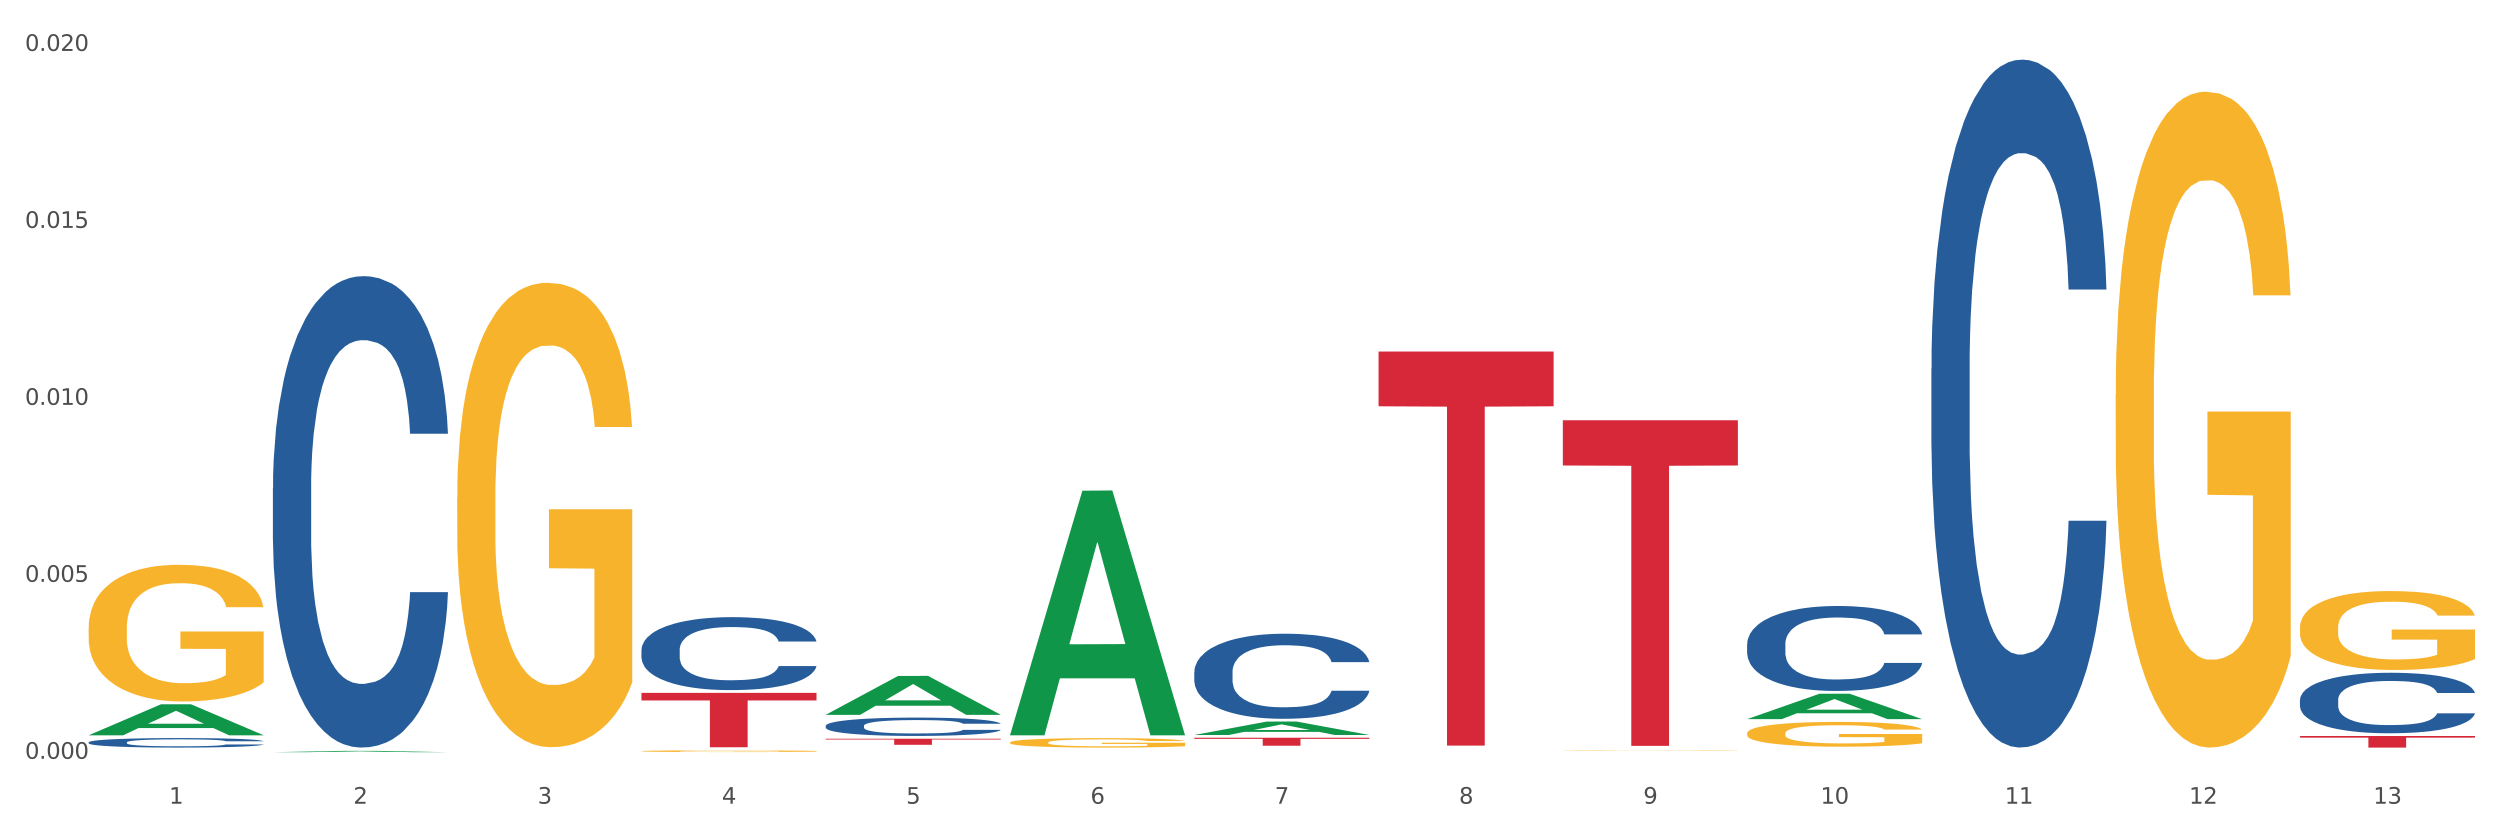 <?xml version="1.0" encoding="utf-8" standalone="no"?>
<!DOCTYPE svg PUBLIC "-//W3C//DTD SVG 1.1//EN"
  "http://www.w3.org/Graphics/SVG/1.1/DTD/svg11.dtd">
<svg xmlns:xlink="http://www.w3.org/1999/xlink" width="1080pt" height="360pt" viewBox="0 0 1080 360" xmlns="http://www.w3.org/2000/svg" version="1.1">
 <rect x="0" y="0" width="1080" height="360" fill="#333333" stroke="none"/>
 <defs>
  <style type="text/css">*{stroke-linejoin: round; stroke-linecap: butt}</style>
 </defs>
 <g id="figure_1">
  <g id="patch_1">
   <path d="M 0 360 
L 1080 360 
L 1080 0 
L 0 0 
z
" style="fill: #ffffff; stroke: #ffffff; stroke-linejoin: miter"/>
  </g>
  <g id="axes_1">
   <g id="matplotlib.axis_1">
    <g id="xtick_1">
     <g id="text_1">
      <!-- 1 -->
      <g style="fill: #4d4d4d" transform="translate(73.043 347.204) scale(0.096 -0.096)">
       <defs>
        <path id="DejaVuSans-31" d="M 794 531 
L 1825 531 
L 1825 4091 
L 703 3866 
L 703 4441 
L 1819 4666 
L 2450 4666 
L 2450 531 
L 3481 531 
L 3481 0 
L 794 0 
L 794 531 
z
" transform="scale(0.016)"/>
       </defs>
       <use xlink:href="#DejaVuSans-31"/>
      </g>
     </g>
    </g>
    <g id="xtick_2">
     <g id="text_2">
      <!-- 2 -->
      <g style="fill: #4d4d4d" transform="translate(152.65 347.204) scale(0.096 -0.096)">
       <defs>
        <path id="DejaVuSans-32" d="M 1228 531 
L 3431 531 
L 3431 0 
L 469 0 
L 469 531 
Q 828 903 1448 1529 
Q 2069 2156 2228 2338 
Q 2531 2678 2651 2914 
Q 2772 3150 2772 3378 
Q 2772 3750 2511 3984 
Q 2250 4219 1831 4219 
Q 1534 4219 1204 4116 
Q 875 4013 500 3803 
L 500 4441 
Q 881 4594 1212 4672 
Q 1544 4750 1819 4750 
Q 2544 4750 2975 4387 
Q 3406 4025 3406 3419 
Q 3406 3131 3298 2873 
Q 3191 2616 2906 2266 
Q 2828 2175 2409 1742 
Q 1991 1309 1228 531 
z
" transform="scale(0.016)"/>
       </defs>
       <use xlink:href="#DejaVuSans-32"/>
      </g>
     </g>
    </g>
    <g id="xtick_3">
     <g id="text_3">
      <!-- 3 -->
      <g style="fill: #4d4d4d" transform="translate(232.258 347.204) scale(0.096 -0.096)">
       <defs>
        <path id="DejaVuSans-33" d="M 2597 2516 
Q 3050 2419 3304 2112 
Q 3559 1806 3559 1356 
Q 3559 666 3084 287 
Q 2609 -91 1734 -91 
Q 1441 -91 1130 -33 
Q 819 25 488 141 
L 488 750 
Q 750 597 1062 519 
Q 1375 441 1716 441 
Q 2309 441 2620 675 
Q 2931 909 2931 1356 
Q 2931 1769 2642 2001 
Q 2353 2234 1838 2234 
L 1294 2234 
L 1294 2753 
L 1863 2753 
Q 2328 2753 2575 2939 
Q 2822 3125 2822 3475 
Q 2822 3834 2567 4026 
Q 2313 4219 1838 4219 
Q 1578 4219 1281 4162 
Q 984 4106 628 3988 
L 628 4550 
Q 988 4650 1302 4700 
Q 1616 4750 1894 4750 
Q 2613 4750 3031 4423 
Q 3450 4097 3450 3541 
Q 3450 3153 3228 2886 
Q 3006 2619 2597 2516 
z
" transform="scale(0.016)"/>
       </defs>
       <use xlink:href="#DejaVuSans-33"/>
      </g>
     </g>
    </g>
    <g id="xtick_4">
     <g id="text_4">
      <!-- 4 -->
      <g style="fill: #4d4d4d" transform="translate(311.865 347.204) scale(0.096 -0.096)">
       <defs>
        <path id="DejaVuSans-34" d="M 2419 4116 
L 825 1625 
L 2419 1625 
L 2419 4116 
z
M 2253 4666 
L 3047 4666 
L 3047 1625 
L 3713 1625 
L 3713 1100 
L 3047 1100 
L 3047 0 
L 2419 0 
L 2419 1100 
L 313 1100 
L 313 1709 
L 2253 4666 
z
" transform="scale(0.016)"/>
       </defs>
       <use xlink:href="#DejaVuSans-34"/>
      </g>
     </g>
    </g>
    <g id="xtick_5">
     <g id="text_5">
      <!-- 5 -->
      <g style="fill: #4d4d4d" transform="translate(391.473 347.204) scale(0.096 -0.096)">
       <defs>
        <path id="DejaVuSans-35" d="M 691 4666 
L 3169 4666 
L 3169 4134 
L 1269 4134 
L 1269 2991 
Q 1406 3038 1543 3061 
Q 1681 3084 1819 3084 
Q 2600 3084 3056 2656 
Q 3513 2228 3513 1497 
Q 3513 744 3044 326 
Q 2575 -91 1722 -91 
Q 1428 -91 1123 -41 
Q 819 9 494 109 
L 494 744 
Q 775 591 1075 516 
Q 1375 441 1709 441 
Q 2250 441 2565 725 
Q 2881 1009 2881 1497 
Q 2881 1984 2565 2268 
Q 2250 2553 1709 2553 
Q 1456 2553 1204 2497 
Q 953 2441 691 2322 
L 691 4666 
z
" transform="scale(0.016)"/>
       </defs>
       <use xlink:href="#DejaVuSans-35"/>
      </g>
     </g>
    </g>
    <g id="xtick_6">
     <g id="text_6">
      <!-- 6 -->
      <g style="fill: #4d4d4d" transform="translate(471.08 347.204) scale(0.096 -0.096)">
       <defs>
        <path id="DejaVuSans-36" d="M 2113 2584 
Q 1688 2584 1439 2293 
Q 1191 2003 1191 1497 
Q 1191 994 1439 701 
Q 1688 409 2113 409 
Q 2538 409 2786 701 
Q 3034 994 3034 1497 
Q 3034 2003 2786 2293 
Q 2538 2584 2113 2584 
z
M 3366 4563 
L 3366 3988 
Q 3128 4100 2886 4159 
Q 2644 4219 2406 4219 
Q 1781 4219 1451 3797 
Q 1122 3375 1075 2522 
Q 1259 2794 1537 2939 
Q 1816 3084 2150 3084 
Q 2853 3084 3261 2657 
Q 3669 2231 3669 1497 
Q 3669 778 3244 343 
Q 2819 -91 2113 -91 
Q 1303 -91 875 529 
Q 447 1150 447 2328 
Q 447 3434 972 4092 
Q 1497 4750 2381 4750 
Q 2619 4750 2861 4703 
Q 3103 4656 3366 4563 
z
" transform="scale(0.016)"/>
       </defs>
       <use xlink:href="#DejaVuSans-36"/>
      </g>
     </g>
    </g>
    <g id="xtick_7">
     <g id="text_7">
      <!-- 7 -->
      <g style="fill: #4d4d4d" transform="translate(550.688 347.204) scale(0.096 -0.096)">
       <defs>
        <path id="DejaVuSans-37" d="M 525 4666 
L 3525 4666 
L 3525 4397 
L 1831 0 
L 1172 0 
L 2766 4134 
L 525 4134 
L 525 4666 
z
" transform="scale(0.016)"/>
       </defs>
       <use xlink:href="#DejaVuSans-37"/>
      </g>
     </g>
    </g>
    <g id="xtick_8">
     <g id="text_8">
      <!-- 8 -->
      <g style="fill: #4d4d4d" transform="translate(630.295 347.204) scale(0.096 -0.096)">
       <defs>
        <path id="DejaVuSans-38" d="M 2034 2216 
Q 1584 2216 1326 1975 
Q 1069 1734 1069 1313 
Q 1069 891 1326 650 
Q 1584 409 2034 409 
Q 2484 409 2743 651 
Q 3003 894 3003 1313 
Q 3003 1734 2745 1975 
Q 2488 2216 2034 2216 
z
M 1403 2484 
Q 997 2584 770 2862 
Q 544 3141 544 3541 
Q 544 4100 942 4425 
Q 1341 4750 2034 4750 
Q 2731 4750 3128 4425 
Q 3525 4100 3525 3541 
Q 3525 3141 3298 2862 
Q 3072 2584 2669 2484 
Q 3125 2378 3379 2068 
Q 3634 1759 3634 1313 
Q 3634 634 3220 271 
Q 2806 -91 2034 -91 
Q 1263 -91 848 271 
Q 434 634 434 1313 
Q 434 1759 690 2068 
Q 947 2378 1403 2484 
z
M 1172 3481 
Q 1172 3119 1398 2916 
Q 1625 2713 2034 2713 
Q 2441 2713 2670 2916 
Q 2900 3119 2900 3481 
Q 2900 3844 2670 4047 
Q 2441 4250 2034 4250 
Q 1625 4250 1398 4047 
Q 1172 3844 1172 3481 
z
" transform="scale(0.016)"/>
       </defs>
       <use xlink:href="#DejaVuSans-38"/>
      </g>
     </g>
    </g>
    <g id="xtick_9">
     <g id="text_9">
      <!-- 9 -->
      <g style="fill: #4d4d4d" transform="translate(709.902 347.204) scale(0.096 -0.096)">
       <defs>
        <path id="DejaVuSans-39" d="M 703 97 
L 703 672 
Q 941 559 1184 500 
Q 1428 441 1663 441 
Q 2288 441 2617 861 
Q 2947 1281 2994 2138 
Q 2813 1869 2534 1725 
Q 2256 1581 1919 1581 
Q 1219 1581 811 2004 
Q 403 2428 403 3163 
Q 403 3881 828 4315 
Q 1253 4750 1959 4750 
Q 2769 4750 3195 4129 
Q 3622 3509 3622 2328 
Q 3622 1225 3098 567 
Q 2575 -91 1691 -91 
Q 1453 -91 1209 -44 
Q 966 3 703 97 
z
M 1959 2075 
Q 2384 2075 2632 2365 
Q 2881 2656 2881 3163 
Q 2881 3666 2632 3958 
Q 2384 4250 1959 4250 
Q 1534 4250 1286 3958 
Q 1038 3666 1038 3163 
Q 1038 2656 1286 2365 
Q 1534 2075 1959 2075 
z
" transform="scale(0.016)"/>
       </defs>
       <use xlink:href="#DejaVuSans-39"/>
      </g>
     </g>
    </g>
    <g id="xtick_10">
     <g id="text_10">
      <!-- 10 -->
      <g style="fill: #4d4d4d" transform="translate(786.456 347.204) scale(0.096 -0.096)">
       <defs>
        <path id="DejaVuSans-30" d="M 2034 4250 
Q 1547 4250 1301 3770 
Q 1056 3291 1056 2328 
Q 1056 1369 1301 889 
Q 1547 409 2034 409 
Q 2525 409 2770 889 
Q 3016 1369 3016 2328 
Q 3016 3291 2770 3770 
Q 2525 4250 2034 4250 
z
M 2034 4750 
Q 2819 4750 3233 4129 
Q 3647 3509 3647 2328 
Q 3647 1150 3233 529 
Q 2819 -91 2034 -91 
Q 1250 -91 836 529 
Q 422 1150 422 2328 
Q 422 3509 836 4129 
Q 1250 4750 2034 4750 
z
" transform="scale(0.016)"/>
       </defs>
       <use xlink:href="#DejaVuSans-31"/>
       <use xlink:href="#DejaVuSans-30" transform="translate(63.623 0)"/>
      </g>
     </g>
    </g>
    <g id="xtick_11">
     <g id="text_11">
      <!-- 11 -->
      <g style="fill: #4d4d4d" transform="translate(866.063 347.204) scale(0.096 -0.096)">
       <use xlink:href="#DejaVuSans-31"/>
       <use xlink:href="#DejaVuSans-31" transform="translate(63.623 0)"/>
      </g>
     </g>
    </g>
    <g id="xtick_12">
     <g id="text_12">
      <!-- 12 -->
      <g style="fill: #4d4d4d" transform="translate(945.671 347.204) scale(0.096 -0.096)">
       <use xlink:href="#DejaVuSans-31"/>
       <use xlink:href="#DejaVuSans-32" transform="translate(63.623 0)"/>
      </g>
     </g>
    </g>
    <g id="xtick_13">
     <g id="text_13">
      <!-- 13 -->
      <g style="fill: #4d4d4d" transform="translate(1025.278 347.204) scale(0.096 -0.096)">
       <use xlink:href="#DejaVuSans-31"/>
       <use xlink:href="#DejaVuSans-33" transform="translate(63.623 0)"/>
      </g>
     </g>
    </g>
    <g id="xtick_14"/>
    <g id="xtick_15"/>
    <g id="xtick_16"/>
    <g id="xtick_17"/>
    <g id="xtick_18"/>
    <g id="xtick_19"/>
    <g id="xtick_20"/>
    <g id="xtick_21"/>
    <g id="xtick_22"/>
    <g id="xtick_23"/>
    <g id="xtick_24"/>
    <g id="xtick_25"/>
   </g>
   <g id="matplotlib.axis_2">
    <g id="ytick_1">
     <g id="text_14">
      <!-- 0.000 -->
      <g style="fill: #4d4d4d" transform="translate(10.8 327.793) scale(0.096 -0.096)">
       <defs>
        <path id="DejaVuSans-2e" d="M 684 794 
L 1344 794 
L 1344 0 
L 684 0 
L 684 794 
z
" transform="scale(0.016)"/>
       </defs>
       <use xlink:href="#DejaVuSans-30"/>
       <use xlink:href="#DejaVuSans-2e" transform="translate(63.623 0)"/>
       <use xlink:href="#DejaVuSans-30" transform="translate(95.41 0)"/>
       <use xlink:href="#DejaVuSans-30" transform="translate(159.033 0)"/>
       <use xlink:href="#DejaVuSans-30" transform="translate(222.656 0)"/>
      </g>
     </g>
    </g>
    <g id="ytick_2">
     <g id="text_15">
      <!-- 0.005 -->
      <g style="fill: #4d4d4d" transform="translate(10.8 251.343) scale(0.096 -0.096)">
       <use xlink:href="#DejaVuSans-30"/>
       <use xlink:href="#DejaVuSans-2e" transform="translate(63.623 0)"/>
       <use xlink:href="#DejaVuSans-30" transform="translate(95.41 0)"/>
       <use xlink:href="#DejaVuSans-30" transform="translate(159.033 0)"/>
       <use xlink:href="#DejaVuSans-35" transform="translate(222.656 0)"/>
      </g>
     </g>
    </g>
    <g id="ytick_3">
     <g id="text_16">
      <!-- 0.010 -->
      <g style="fill: #4d4d4d" transform="translate(10.8 174.893) scale(0.096 -0.096)">
       <use xlink:href="#DejaVuSans-30"/>
       <use xlink:href="#DejaVuSans-2e" transform="translate(63.623 0)"/>
       <use xlink:href="#DejaVuSans-30" transform="translate(95.41 0)"/>
       <use xlink:href="#DejaVuSans-31" transform="translate(159.033 0)"/>
       <use xlink:href="#DejaVuSans-30" transform="translate(222.656 0)"/>
      </g>
     </g>
    </g>
    <g id="ytick_4">
     <g id="text_17">
      <!-- 0.015 -->
      <g style="fill: #4d4d4d" transform="translate(10.8 98.442) scale(0.096 -0.096)">
       <use xlink:href="#DejaVuSans-30"/>
       <use xlink:href="#DejaVuSans-2e" transform="translate(63.623 0)"/>
       <use xlink:href="#DejaVuSans-30" transform="translate(95.41 0)"/>
       <use xlink:href="#DejaVuSans-31" transform="translate(159.033 0)"/>
       <use xlink:href="#DejaVuSans-35" transform="translate(222.656 0)"/>
      </g>
     </g>
    </g>
    <g id="ytick_5">
     <g id="text_18">
      <!-- 0.020 -->
      <g style="fill: #4d4d4d" transform="translate(10.8 21.992) scale(0.096 -0.096)">
       <use xlink:href="#DejaVuSans-30"/>
       <use xlink:href="#DejaVuSans-2e" transform="translate(63.623 0)"/>
       <use xlink:href="#DejaVuSans-30" transform="translate(95.41 0)"/>
       <use xlink:href="#DejaVuSans-32" transform="translate(159.033 0)"/>
       <use xlink:href="#DejaVuSans-30" transform="translate(222.656 0)"/>
      </g>
     </g>
    </g>
    <g id="ytick_6"/>
    <g id="ytick_7"/>
    <g id="ytick_8"/>
    <g id="ytick_9"/>
   </g>
   <g id="PolyCollection_1">
    <path d="M 38.283 317.625 
L 38.361 317.612 
L 69.547 304.247 
L 82.49 304.235 
L 113.91 317.65 
L 98.941 317.65 
L 92.158 314.526 
L 59.958 314.526 
L 59.724 314.576 
L 53.175 317.65 
L 38.283 317.65 
L 38.283 317.625 
L 64.012 312.662 
L 88.103 312.649 
L 76.175 307.094 
L 76.019 307.069 
L 75.863 307.107 
L 63.934 312.649 
L 64.012 312.662 
L 38.283 317.625 
z
" clip-path="url(#p6961451629)" style="fill: #109648"/>
    <path d="M 38.283 324.146 
L 113.91 324.146 
L 113.91 324.146 
L 84.161 324.146 
L 84.161 324.15 
L 67.853 324.15 
L 67.853 324.146 
L 38.283 324.146 
L 38.283 324.146 
L 38.283 324.146 
z
" clip-path="url(#p6961451629)" style="fill: #d62839"/>
    <path d="M 277.105 299.319 
L 352.733 299.319 
L 352.733 302.587 
L 322.984 302.609 
L 322.984 322.833 
L 306.675 322.833 
L 306.675 302.609 
L 277.105 302.587 
L 277.105 299.341 
L 277.105 299.319 
z
" clip-path="url(#p6961451629)" style="fill: #d62839"/>
    <path d="M 993.573 317.964 
L 1069.2 317.964 
L 1069.2 318.657 
L 1039.451 318.662 
L 1039.451 322.952 
L 1023.143 322.952 
L 1023.143 318.662 
L 993.573 318.657 
L 993.573 317.969 
L 993.573 317.964 
z
" clip-path="url(#p6961451629)" style="fill: #d62839"/>
    <path d="M 675.143 181.541 
L 750.77 181.541 
L 750.77 201.091 
L 721.021 201.223 
L 721.021 322.221 
L 704.713 322.221 
L 704.713 201.223 
L 675.143 201.091 
L 675.143 181.673 
L 675.143 181.541 
z
" clip-path="url(#p6961451629)" style="fill: #d62839"/>
    <path d="M 38.283 271.275 
L 38.372 271.221 
L 38.372 269.28 
L 38.551 267.608 
L 39.444 263.563 
L 40.783 260.219 
L 41.765 258.439 
L 42.747 256.983 
L 43.908 255.527 
L 45.337 254.017 
L 47.926 251.806 
L 49.533 250.673 
L 51.498 249.487 
L 55.069 247.761 
L 57.659 246.79 
L 60.337 245.981 
L 64.712 245.01 
L 67.57 244.579 
L 70.605 244.255 
L 74.266 244.039 
L 77.034 243.986 
L 83.106 244.147 
L 88.284 244.633 
L 90.784 245.01 
L 93.999 245.657 
L 95.695 246.089 
L 98.463 246.952 
L 101.32 248.084 
L 103.285 249.055 
L 106.231 250.889 
L 108.464 252.723 
L 110.517 254.988 
L 111.589 256.552 
L 112.392 258.008 
L 113.107 259.68 
L 113.821 262.322 
L 97.749 262.322 
L 97.124 260.435 
L 96.142 258.655 
L 94.713 256.929 
L 93.463 255.851 
L 91.32 254.502 
L 89.356 253.639 
L 87.302 252.992 
L 84.802 252.453 
L 82.838 252.183 
L 80.07 251.967 
L 74.623 252.021 
L 70.962 252.453 
L 68.462 252.992 
L 66.855 253.478 
L 65.427 254.017 
L 63.819 254.772 
L 61.944 255.905 
L 60.605 256.929 
L 59.266 258.224 
L 58.194 259.518 
L 57.212 261.028 
L 56.409 262.646 
L 55.783 264.318 
L 55.248 266.367 
L 54.801 269.765 
L 54.801 277.154 
L 54.98 278.826 
L 55.426 281.037 
L 55.962 282.709 
L 56.855 284.704 
L 57.659 286.053 
L 59.176 287.994 
L 60.873 289.612 
L 62.212 290.637 
L 63.552 291.5 
L 65.873 292.686 
L 68.462 293.657 
L 70.695 294.25 
L 73.73 294.79 
L 75.784 295.005 
L 77.57 295.113 
L 81.945 295.113 
L 85.07 294.951 
L 88.552 294.574 
L 91.231 294.088 
L 93.463 293.495 
L 95.963 292.524 
L 97.57 291.608 
L 97.57 280.336 
L 77.927 280.282 
L 77.927 272.785 
L 113.91 272.785 
L 113.91 294.79 
L 112.392 295.922 
L 110.696 296.947 
L 108.91 297.864 
L 106.231 298.996 
L 103.017 300.075 
L 100.16 300.83 
L 97.124 301.477 
L 93.552 302.07 
L 88.909 302.61 
L 86.052 302.825 
L 82.481 302.987 
L 78.284 303.041 
L 74.623 302.933 
L 71.052 302.664 
L 67.302 302.178 
L 63.641 301.477 
L 60.873 300.776 
L 58.105 299.913 
L 55.158 298.781 
L 52.837 297.702 
L 51.051 296.731 
L 49.087 295.491 
L 46.944 293.873 
L 45.337 292.417 
L 43.908 290.906 
L 42.39 288.965 
L 41.319 287.293 
L 40.247 285.19 
L 39.622 283.626 
L 38.908 281.199 
L 38.372 277.801 
L 38.283 271.275 
z
" clip-path="url(#p6961451629)" style="fill: #f7b32b"/>
    <path d="M 595.535 151.855 
L 671.163 151.855 
L 671.163 175.514 
L 641.413 175.674 
L 641.413 322.103 
L 625.105 322.103 
L 625.105 175.674 
L 595.535 175.514 
L 595.535 152.015 
L 595.535 151.855 
z
" clip-path="url(#p6961451629)" style="fill: #d62839"/>
    <path d="M 356.713 319.119 
L 432.34 319.119 
L 432.34 319.486 
L 402.591 319.489 
L 402.591 321.763 
L 386.283 321.763 
L 386.283 319.489 
L 356.713 319.486 
L 356.713 319.121 
L 356.713 319.119 
z
" clip-path="url(#p6961451629)" style="fill: #d62839"/>
    <path d="M 993.573 302.376 
L 993.662 302.353 
L 993.662 301.684 
L 993.93 300.777 
L 994.914 299.106 
L 996.165 297.841 
L 998.311 296.361 
L 999.473 295.74 
L 1000.993 295.048 
L 1004.121 293.926 
L 1007.697 292.971 
L 1010.2 292.446 
L 1012.077 292.112 
L 1016.279 291.515 
L 1018.693 291.253 
L 1021.196 291.038 
L 1023.341 290.895 
L 1026.917 290.727 
L 1029.777 290.656 
L 1033.085 290.632 
L 1035.856 290.656 
L 1039.521 290.751 
L 1044.885 291.038 
L 1046.941 291.205 
L 1049.712 291.491 
L 1052.573 291.873 
L 1054.897 292.255 
L 1057.579 292.804 
L 1060.35 293.52 
L 1063.032 294.427 
L 1064.909 295.263 
L 1066.429 296.146 
L 1067.77 297.22 
L 1068.753 298.39 
L 1069.2 299.369 
L 1052.841 299.369 
L 1052.394 298.486 
L 1051.5 297.531 
L 1050.606 296.886 
L 1049.623 296.361 
L 1048.103 295.764 
L 1046.762 295.382 
L 1044.527 294.929 
L 1042.471 294.642 
L 1040.773 294.475 
L 1038.717 294.332 
L 1034.336 294.189 
L 1031.208 294.189 
L 1029.241 294.236 
L 1026.827 294.356 
L 1024.771 294.523 
L 1022.358 294.809 
L 1020.48 295.12 
L 1018.603 295.526 
L 1017.53 295.812 
L 1015.921 296.337 
L 1014.849 296.767 
L 1013.418 297.507 
L 1012.614 298.032 
L 1011.183 299.393 
L 1010.558 300.395 
L 1010.29 301.087 
L 1010.111 301.851 
L 1010.111 305.575 
L 1010.647 307.246 
L 1011.094 307.962 
L 1011.809 308.774 
L 1013.15 309.824 
L 1015.117 310.851 
L 1017.173 311.591 
L 1018.871 312.044 
L 1020.48 312.378 
L 1022.089 312.641 
L 1024.056 312.88 
L 1025.665 313.023 
L 1028.079 313.166 
L 1030.939 313.238 
L 1033.174 313.238 
L 1037.733 313.118 
L 1039.789 312.999 
L 1041.756 312.832 
L 1043.902 312.569 
L 1045.6 312.283 
L 1046.583 312.068 
L 1048.192 311.615 
L 1049.444 311.137 
L 1050.517 310.588 
L 1051.232 310.111 
L 1052.036 309.395 
L 1052.662 308.583 
L 1052.841 308.153 
L 1069.2 308.153 
L 1068.842 309.013 
L 1068.217 309.848 
L 1066.965 310.97 
L 1065.982 311.615 
L 1064.462 312.402 
L 1062.853 313.071 
L 1060.618 313.811 
L 1058.562 314.36 
L 1056.417 314.837 
L 1054.092 315.267 
L 1049.891 315.864 
L 1048.371 316.031 
L 1045.153 316.317 
L 1042.65 316.484 
L 1038.985 316.651 
L 1035.23 316.747 
L 1031.297 316.771 
L 1027.811 316.723 
L 1023.967 316.58 
L 1021.553 316.436 
L 1018.871 316.222 
L 1015.743 315.887 
L 1012.793 315.482 
L 1010.021 315.004 
L 1007.429 314.455 
L 1005.015 313.835 
L 1001.887 312.808 
L 999.562 311.806 
L 997.864 310.875 
L 996.702 310.087 
L 995.54 309.084 
L 994.914 308.392 
L 993.93 306.721 
L 993.573 305.169 
L 993.573 302.376 
z
" clip-path="url(#p6961451629)" style="fill: #255c99"/>
    <path d="M 754.75 278.28 
L 754.84 278.247 
L 754.84 277.308 
L 755.108 276.034 
L 756.091 273.688 
L 757.343 271.911 
L 759.488 269.833 
L 760.65 268.962 
L 762.17 267.989 
L 765.299 266.414 
L 768.875 265.073 
L 771.378 264.336 
L 773.255 263.866 
L 777.456 263.028 
L 779.87 262.66 
L 782.373 262.358 
L 784.519 262.157 
L 788.094 261.922 
L 790.955 261.822 
L 794.262 261.788 
L 797.034 261.822 
L 800.699 261.956 
L 806.062 262.358 
L 808.118 262.593 
L 810.89 262.995 
L 813.75 263.531 
L 816.075 264.067 
L 818.756 264.838 
L 821.528 265.844 
L 824.209 267.118 
L 826.087 268.291 
L 827.606 269.531 
L 828.947 271.04 
L 829.931 272.682 
L 830.378 274.057 
L 814.018 274.057 
L 813.572 272.816 
L 812.678 271.476 
L 811.784 270.571 
L 810.8 269.833 
L 809.281 268.995 
L 807.94 268.459 
L 805.705 267.822 
L 803.649 267.42 
L 801.95 267.185 
L 799.894 266.984 
L 795.514 266.783 
L 792.385 266.783 
L 790.419 266.85 
L 788.005 267.017 
L 785.949 267.252 
L 783.535 267.654 
L 781.658 268.09 
L 779.781 268.66 
L 778.708 269.062 
L 777.099 269.8 
L 776.026 270.403 
L 774.596 271.442 
L 773.791 272.18 
L 772.361 274.09 
L 771.735 275.498 
L 771.467 276.47 
L 771.288 277.543 
L 771.288 282.772 
L 771.825 285.119 
L 772.272 286.124 
L 772.987 287.264 
L 774.328 288.739 
L 776.294 290.18 
L 778.35 291.219 
L 780.049 291.856 
L 781.658 292.326 
L 783.267 292.694 
L 785.234 293.03 
L 786.843 293.231 
L 789.256 293.432 
L 792.117 293.532 
L 794.352 293.532 
L 798.911 293.365 
L 800.967 293.197 
L 802.934 292.963 
L 805.079 292.594 
L 806.778 292.192 
L 807.761 291.89 
L 809.37 291.253 
L 810.622 290.583 
L 811.694 289.812 
L 812.409 289.141 
L 813.214 288.136 
L 813.84 286.996 
L 814.018 286.392 
L 830.378 286.392 
L 830.02 287.599 
L 829.394 288.772 
L 828.143 290.348 
L 827.159 291.253 
L 825.64 292.359 
L 824.031 293.298 
L 821.796 294.337 
L 819.74 295.108 
L 817.594 295.778 
L 815.27 296.382 
L 811.068 297.22 
L 809.549 297.454 
L 806.331 297.857 
L 803.828 298.091 
L 800.162 298.326 
L 796.408 298.46 
L 792.475 298.494 
L 788.988 298.427 
L 785.144 298.225 
L 782.731 298.024 
L 780.049 297.723 
L 776.92 297.253 
L 773.97 296.683 
L 771.199 296.013 
L 768.606 295.242 
L 766.193 294.37 
L 763.064 292.929 
L 760.74 291.521 
L 759.041 290.214 
L 757.879 289.108 
L 756.717 287.7 
L 756.091 286.728 
L 755.108 284.381 
L 754.75 282.202 
L 754.75 278.28 
z
" clip-path="url(#p6961451629)" style="fill: #255c99"/>
    <path d="M 515.928 290.28 
L 516.017 290.247 
L 516.017 289.307 
L 516.286 288.031 
L 517.269 285.682 
L 518.52 283.903 
L 520.666 281.822 
L 521.828 280.949 
L 523.348 279.976 
L 526.476 278.399 
L 530.052 277.056 
L 532.555 276.318 
L 534.432 275.848 
L 538.634 275.009 
L 541.048 274.639 
L 543.551 274.337 
L 545.696 274.136 
L 549.272 273.901 
L 552.132 273.8 
L 555.44 273.767 
L 558.211 273.8 
L 561.876 273.935 
L 567.24 274.337 
L 569.296 274.572 
L 572.067 274.975 
L 574.928 275.512 
L 577.252 276.049 
L 579.934 276.821 
L 582.705 277.828 
L 585.387 279.103 
L 587.264 280.278 
L 588.784 281.52 
L 590.125 283.03 
L 591.108 284.675 
L 591.555 286.051 
L 575.196 286.051 
L 574.749 284.809 
L 573.855 283.467 
L 572.961 282.56 
L 571.978 281.822 
L 570.458 280.983 
L 569.117 280.446 
L 566.882 279.808 
L 564.826 279.405 
L 563.128 279.171 
L 561.072 278.969 
L 556.691 278.768 
L 553.563 278.768 
L 551.596 278.835 
L 549.182 279.003 
L 547.126 279.238 
L 544.713 279.64 
L 542.835 280.077 
L 540.958 280.647 
L 539.885 281.05 
L 538.276 281.789 
L 537.204 282.393 
L 535.773 283.433 
L 534.969 284.172 
L 533.539 286.085 
L 532.913 287.494 
L 532.645 288.468 
L 532.466 289.542 
L 532.466 294.778 
L 533.002 297.127 
L 533.449 298.134 
L 534.164 299.275 
L 535.505 300.752 
L 537.472 302.195 
L 539.528 303.236 
L 541.226 303.873 
L 542.835 304.343 
L 544.445 304.712 
L 546.411 305.048 
L 548.02 305.249 
L 550.434 305.451 
L 553.295 305.552 
L 555.529 305.552 
L 560.088 305.384 
L 562.145 305.216 
L 564.111 304.981 
L 566.257 304.612 
L 567.955 304.209 
L 568.938 303.907 
L 570.548 303.269 
L 571.799 302.598 
L 572.872 301.826 
L 573.587 301.155 
L 574.391 300.148 
L 575.017 299.007 
L 575.196 298.402 
L 591.555 298.402 
L 591.197 299.611 
L 590.572 300.785 
L 589.32 302.363 
L 588.337 303.269 
L 586.817 304.377 
L 585.208 305.317 
L 582.973 306.357 
L 580.917 307.129 
L 578.772 307.8 
L 576.448 308.404 
L 572.246 309.244 
L 570.726 309.478 
L 567.508 309.881 
L 565.005 310.116 
L 561.34 310.351 
L 557.585 310.485 
L 553.652 310.519 
L 550.166 310.452 
L 546.322 310.25 
L 543.908 310.049 
L 541.226 309.747 
L 538.098 309.277 
L 535.148 308.706 
L 532.376 308.035 
L 529.784 307.263 
L 527.37 306.391 
L 524.242 304.947 
L 521.917 303.538 
L 520.219 302.229 
L 519.057 301.121 
L 517.895 299.711 
L 517.269 298.738 
L 516.286 296.389 
L 515.928 294.207 
L 515.928 290.28 
z
" clip-path="url(#p6961451629)" style="fill: #255c99"/>
    <path d="M 356.713 313.562 
L 356.802 313.555 
L 356.802 313.352 
L 357.071 313.077 
L 358.054 312.571 
L 359.305 312.187 
L 361.451 311.739 
L 362.613 311.551 
L 364.133 311.341 
L 367.261 311.001 
L 370.837 310.711 
L 373.34 310.552 
L 375.217 310.451 
L 379.419 310.27 
L 381.833 310.19 
L 384.336 310.125 
L 386.481 310.082 
L 390.057 310.031 
L 392.917 310.009 
L 396.225 310.002 
L 398.996 310.009 
L 402.661 310.038 
L 408.025 310.125 
L 410.081 310.176 
L 412.852 310.263 
L 415.713 310.378 
L 418.037 310.494 
L 420.719 310.661 
L 423.49 310.878 
L 426.172 311.153 
L 428.049 311.406 
L 429.569 311.674 
L 430.91 311.999 
L 431.893 312.354 
L 432.34 312.65 
L 415.981 312.65 
L 415.534 312.383 
L 414.64 312.093 
L 413.746 311.898 
L 412.763 311.739 
L 411.243 311.558 
L 409.902 311.442 
L 407.667 311.305 
L 405.611 311.218 
L 403.913 311.167 
L 401.857 311.124 
L 397.477 311.08 
L 394.348 311.08 
L 392.381 311.095 
L 389.967 311.131 
L 387.911 311.182 
L 385.498 311.268 
L 383.62 311.363 
L 381.743 311.486 
L 380.67 311.572 
L 379.061 311.732 
L 377.989 311.862 
L 376.558 312.086 
L 375.754 312.245 
L 374.324 312.658 
L 373.698 312.962 
L 373.43 313.171 
L 373.251 313.403 
L 373.251 314.532 
L 373.787 315.038 
L 374.234 315.255 
L 374.949 315.501 
L 376.29 315.82 
L 378.257 316.131 
L 380.313 316.355 
L 382.011 316.493 
L 383.62 316.594 
L 385.23 316.674 
L 387.196 316.746 
L 388.805 316.789 
L 391.219 316.833 
L 394.08 316.854 
L 396.314 316.854 
L 400.873 316.818 
L 402.93 316.782 
L 404.896 316.731 
L 407.042 316.652 
L 408.74 316.565 
L 409.723 316.5 
L 411.333 316.362 
L 412.584 316.218 
L 413.657 316.051 
L 414.372 315.907 
L 415.176 315.689 
L 415.802 315.443 
L 415.981 315.313 
L 432.34 315.313 
L 431.983 315.574 
L 431.357 315.827 
L 430.105 316.167 
L 429.122 316.362 
L 427.602 316.601 
L 425.993 316.804 
L 423.758 317.028 
L 421.702 317.194 
L 419.557 317.339 
L 417.233 317.469 
L 413.031 317.65 
L 411.511 317.701 
L 408.293 317.788 
L 405.79 317.838 
L 402.125 317.889 
L 398.37 317.918 
L 394.437 317.925 
L 390.951 317.911 
L 387.107 317.867 
L 384.693 317.824 
L 382.011 317.759 
L 378.883 317.658 
L 375.933 317.535 
L 373.161 317.39 
L 370.569 317.223 
L 368.155 317.035 
L 365.027 316.724 
L 362.702 316.42 
L 361.004 316.138 
L 359.842 315.899 
L 358.68 315.595 
L 358.054 315.386 
L 357.071 314.879 
L 356.713 314.409 
L 356.713 313.562 
z
" clip-path="url(#p6961451629)" style="fill: #255c99"/>
    <path d="M 277.105 280.769 
L 277.195 280.74 
L 277.195 279.934 
L 277.463 278.841 
L 278.446 276.826 
L 279.698 275.3 
L 281.843 273.516 
L 283.005 272.767 
L 284.525 271.932 
L 287.654 270.58 
L 291.23 269.428 
L 293.733 268.795 
L 295.61 268.392 
L 299.811 267.672 
L 302.225 267.356 
L 304.728 267.097 
L 306.874 266.924 
L 310.449 266.723 
L 313.31 266.636 
L 316.618 266.607 
L 319.389 266.636 
L 323.054 266.751 
L 328.417 267.097 
L 330.474 267.298 
L 333.245 267.644 
L 336.105 268.104 
L 338.43 268.565 
L 341.111 269.227 
L 343.883 270.09 
L 346.564 271.184 
L 348.442 272.191 
L 349.961 273.256 
L 351.302 274.552 
L 352.286 275.962 
L 352.733 277.142 
L 336.374 277.142 
L 335.927 276.077 
L 335.033 274.926 
L 334.139 274.149 
L 333.155 273.516 
L 331.636 272.796 
L 330.295 272.335 
L 328.06 271.789 
L 326.004 271.443 
L 324.305 271.242 
L 322.249 271.069 
L 317.869 270.896 
L 314.74 270.896 
L 312.774 270.954 
L 310.36 271.098 
L 308.304 271.299 
L 305.89 271.645 
L 304.013 272.019 
L 302.136 272.508 
L 301.063 272.854 
L 299.454 273.487 
L 298.381 274.005 
L 296.951 274.897 
L 296.146 275.53 
L 294.716 277.171 
L 294.09 278.38 
L 293.822 279.215 
L 293.643 280.136 
L 293.643 284.626 
L 294.18 286.641 
L 294.627 287.505 
L 295.342 288.483 
L 296.683 289.75 
L 298.649 290.987 
L 300.705 291.88 
L 302.404 292.427 
L 304.013 292.83 
L 305.622 293.146 
L 307.589 293.434 
L 309.198 293.607 
L 311.611 293.779 
L 314.472 293.866 
L 316.707 293.866 
L 321.266 293.722 
L 323.322 293.578 
L 325.289 293.376 
L 327.434 293.06 
L 329.133 292.714 
L 330.116 292.455 
L 331.725 291.908 
L 332.977 291.333 
L 334.049 290.671 
L 334.764 290.095 
L 335.569 289.232 
L 336.195 288.253 
L 336.374 287.735 
L 352.733 287.735 
L 352.375 288.771 
L 351.749 289.778 
L 350.498 291.131 
L 349.514 291.908 
L 347.995 292.858 
L 346.386 293.664 
L 344.151 294.557 
L 342.095 295.219 
L 339.949 295.794 
L 337.625 296.312 
L 333.424 297.032 
L 331.904 297.233 
L 328.686 297.579 
L 326.183 297.78 
L 322.517 297.982 
L 318.763 298.097 
L 314.83 298.126 
L 311.343 298.068 
L 307.499 297.896 
L 305.086 297.723 
L 302.404 297.464 
L 299.275 297.061 
L 296.325 296.571 
L 293.554 295.996 
L 290.962 295.334 
L 288.548 294.585 
L 285.419 293.348 
L 283.095 292.139 
L 281.396 291.016 
L 280.234 290.066 
L 279.072 288.857 
L 278.446 288.023 
L 277.463 286.008 
L 277.105 284.137 
L 277.105 280.769 
z
" clip-path="url(#p6961451629)" style="fill: #255c99"/>
    <path d="M 117.89 210.801 
L 117.98 210.615 
L 117.98 205.407 
L 118.248 198.339 
L 119.231 185.32 
L 120.483 175.463 
L 122.628 163.931 
L 123.79 159.096 
L 125.31 153.702 
L 128.439 144.96 
L 132.015 137.521 
L 134.518 133.429 
L 136.395 130.825 
L 140.597 126.175 
L 143.01 124.13 
L 145.513 122.456 
L 147.659 121.34 
L 151.234 120.038 
L 154.095 119.48 
L 157.403 119.294 
L 160.174 119.48 
L 163.839 120.224 
L 169.203 122.456 
L 171.259 123.758 
L 174.03 125.989 
L 176.89 128.965 
L 179.215 131.941 
L 181.896 136.219 
L 184.668 141.799 
L 187.349 148.866 
L 189.227 155.376 
L 190.746 162.257 
L 192.087 170.627 
L 193.071 179.74 
L 193.518 187.366 
L 177.159 187.366 
L 176.712 180.484 
L 175.818 173.045 
L 174.924 168.023 
L 173.94 163.931 
L 172.421 159.282 
L 171.08 156.306 
L 168.845 152.772 
L 166.789 150.54 
L 165.09 149.238 
L 163.034 148.122 
L 158.654 147.006 
L 155.525 147.006 
L 153.559 147.378 
L 151.145 148.308 
L 149.089 149.61 
L 146.675 151.842 
L 144.798 154.26 
L 142.921 157.422 
L 141.848 159.654 
L 140.239 163.745 
L 139.166 167.093 
L 137.736 172.859 
L 136.931 176.951 
L 135.501 187.552 
L 134.875 195.363 
L 134.607 200.757 
L 134.428 206.709 
L 134.428 235.723 
L 134.965 248.742 
L 135.412 254.322 
L 136.127 260.646 
L 137.468 268.829 
L 139.434 276.827 
L 141.49 282.592 
L 143.189 286.126 
L 144.798 288.73 
L 146.407 290.776 
L 148.374 292.636 
L 149.983 293.752 
L 152.396 294.868 
L 155.257 295.426 
L 157.492 295.426 
L 162.051 294.496 
L 164.107 293.566 
L 166.074 292.264 
L 168.219 290.218 
L 169.918 287.986 
L 170.901 286.312 
L 172.51 282.778 
L 173.762 279.059 
L 174.834 274.781 
L 175.549 271.061 
L 176.354 265.481 
L 176.98 259.158 
L 177.159 255.81 
L 193.518 255.81 
L 193.16 262.506 
L 192.534 269.015 
L 191.283 277.757 
L 190.299 282.778 
L 188.78 288.916 
L 187.171 294.124 
L 184.936 299.889 
L 182.88 304.167 
L 180.734 307.887 
L 178.41 311.235 
L 174.209 315.885 
L 172.689 317.186 
L 169.471 319.418 
L 166.968 320.72 
L 163.303 322.022 
L 159.548 322.766 
L 155.615 322.952 
L 152.128 322.58 
L 148.284 321.464 
L 145.871 320.348 
L 143.189 318.674 
L 140.06 316.071 
L 137.11 312.909 
L 134.339 309.189 
L 131.747 304.911 
L 129.333 300.075 
L 126.204 292.078 
L 123.88 284.266 
L 122.181 277.013 
L 121.019 270.875 
L 119.857 263.064 
L 119.231 257.67 
L 118.248 244.651 
L 117.89 232.561 
L 117.89 210.801 
z
" clip-path="url(#p6961451629)" style="fill: #255c99"/>
    <path d="M 38.283 320.689 
L 38.372 320.686 
L 38.372 320.581 
L 38.641 320.438 
L 39.624 320.175 
L 40.875 319.976 
L 43.021 319.744 
L 44.183 319.646 
L 45.703 319.537 
L 48.831 319.361 
L 52.407 319.211 
L 54.91 319.128 
L 56.788 319.076 
L 60.989 318.982 
L 63.403 318.941 
L 65.906 318.907 
L 68.051 318.885 
L 71.627 318.858 
L 74.487 318.847 
L 77.795 318.843 
L 80.566 318.847 
L 84.231 318.862 
L 89.595 318.907 
L 91.651 318.933 
L 94.422 318.978 
L 97.283 319.038 
L 99.607 319.098 
L 102.289 319.185 
L 105.06 319.297 
L 107.742 319.44 
L 109.619 319.571 
L 111.139 319.71 
L 112.48 319.879 
L 113.463 320.063 
L 113.91 320.217 
L 97.551 320.217 
L 97.104 320.078 
L 96.21 319.928 
L 95.316 319.826 
L 94.333 319.744 
L 92.813 319.65 
L 91.472 319.59 
L 89.237 319.519 
L 87.181 319.474 
L 85.483 319.447 
L 83.427 319.425 
L 79.047 319.402 
L 75.918 319.402 
L 73.951 319.41 
L 71.537 319.429 
L 69.481 319.455 
L 67.068 319.5 
L 65.191 319.549 
L 63.313 319.613 
L 62.241 319.658 
L 60.631 319.74 
L 59.559 319.808 
L 58.128 319.924 
L 57.324 320.007 
L 55.894 320.22 
L 55.268 320.378 
L 55 320.487 
L 54.821 320.607 
L 54.821 321.192 
L 55.357 321.455 
L 55.804 321.568 
L 56.519 321.695 
L 57.86 321.86 
L 59.827 322.022 
L 61.883 322.138 
L 63.581 322.209 
L 65.191 322.262 
L 66.8 322.303 
L 68.766 322.341 
L 70.375 322.363 
L 72.789 322.386 
L 75.65 322.397 
L 77.884 322.397 
L 82.444 322.378 
L 84.5 322.359 
L 86.466 322.333 
L 88.612 322.292 
L 90.31 322.247 
L 91.293 322.213 
L 92.903 322.142 
L 94.154 322.067 
L 95.227 321.98 
L 95.942 321.905 
L 96.747 321.793 
L 97.372 321.665 
L 97.551 321.598 
L 113.91 321.598 
L 113.553 321.733 
L 112.927 321.864 
L 111.675 322.04 
L 110.692 322.142 
L 109.172 322.265 
L 107.563 322.371 
L 105.328 322.487 
L 103.272 322.573 
L 101.127 322.648 
L 98.803 322.716 
L 94.601 322.81 
L 93.081 322.836 
L 89.863 322.881 
L 87.36 322.907 
L 83.695 322.933 
L 79.94 322.948 
L 76.007 322.952 
L 72.521 322.945 
L 68.677 322.922 
L 66.263 322.9 
L 63.581 322.866 
L 60.453 322.813 
L 57.503 322.75 
L 54.731 322.674 
L 52.139 322.588 
L 49.725 322.491 
L 46.597 322.329 
L 44.272 322.172 
L 42.574 322.025 
L 41.412 321.901 
L 40.25 321.744 
L 39.624 321.635 
L 38.641 321.372 
L 38.283 321.128 
L 38.283 320.689 
z
" clip-path="url(#p6961451629)" style="fill: #255c99"/>
    <path d="M 834.358 159.286 
L 834.447 159.015 
L 834.447 151.416 
L 834.715 141.103 
L 835.699 122.105 
L 836.95 107.721 
L 839.096 90.895 
L 840.258 83.838 
L 841.778 75.968 
L 844.906 63.212 
L 848.482 52.356 
L 850.985 46.386 
L 852.862 42.586 
L 857.064 35.801 
L 859.478 32.816 
L 861.981 30.373 
L 864.126 28.745 
L 867.702 26.845 
L 870.562 26.031 
L 873.87 25.759 
L 876.641 26.031 
L 880.306 27.116 
L 885.67 30.373 
L 887.726 32.273 
L 890.497 35.53 
L 893.358 39.872 
L 895.682 44.214 
L 898.364 50.457 
L 901.135 58.598 
L 903.817 68.912 
L 905.694 78.41 
L 907.214 88.452 
L 908.555 100.665 
L 909.538 113.963 
L 909.985 125.091 
L 893.626 125.091 
L 893.179 115.049 
L 892.285 104.193 
L 891.391 96.865 
L 890.408 90.895 
L 888.888 84.11 
L 887.547 79.767 
L 885.312 74.611 
L 883.256 71.354 
L 881.558 69.454 
L 879.502 67.826 
L 875.121 66.198 
L 871.993 66.198 
L 870.026 66.74 
L 867.612 68.097 
L 865.556 69.997 
L 863.143 73.254 
L 861.265 76.782 
L 859.388 81.396 
L 858.315 84.653 
L 856.706 90.623 
L 855.634 95.508 
L 854.203 103.922 
L 853.399 109.892 
L 851.968 125.362 
L 851.343 136.761 
L 851.075 144.631 
L 850.896 153.316 
L 850.896 195.654 
L 851.432 214.651 
L 851.879 222.793 
L 852.594 232.021 
L 853.935 243.962 
L 855.902 255.632 
L 857.958 264.045 
L 859.656 269.202 
L 861.265 273.002 
L 862.875 275.987 
L 864.841 278.701 
L 866.45 280.329 
L 868.864 281.958 
L 871.724 282.772 
L 873.959 282.772 
L 878.518 281.415 
L 880.574 280.058 
L 882.541 278.158 
L 884.687 275.173 
L 886.385 271.916 
L 887.368 269.473 
L 888.977 264.317 
L 890.229 258.889 
L 891.302 252.647 
L 892.017 247.219 
L 892.821 239.077 
L 893.447 229.85 
L 893.626 224.964 
L 909.985 224.964 
L 909.627 234.735 
L 909.002 244.234 
L 907.75 256.989 
L 906.767 264.317 
L 905.247 273.273 
L 903.638 280.872 
L 901.403 289.285 
L 899.347 295.527 
L 897.202 300.955 
L 894.877 305.84 
L 890.676 312.625 
L 889.156 314.525 
L 885.938 317.782 
L 883.435 319.682 
L 879.77 321.581 
L 876.015 322.667 
L 872.082 322.938 
L 868.596 322.396 
L 864.752 320.767 
L 862.338 319.139 
L 859.656 316.696 
L 856.528 312.897 
L 853.578 308.283 
L 850.806 302.855 
L 848.214 296.613 
L 845.8 289.557 
L 842.672 277.887 
L 840.347 266.488 
L 838.649 255.904 
L 837.487 246.947 
L 836.325 235.549 
L 835.699 227.678 
L 834.715 208.681 
L 834.358 191.04 
L 834.358 159.286 
z
" clip-path="url(#p6961451629)" style="fill: #255c99"/>
    <path d="M 993.573 271.097 
L 993.662 271.065 
L 993.662 269.944 
L 993.841 268.979 
L 994.734 266.644 
L 996.073 264.713 
L 997.055 263.685 
L 998.037 262.844 
L 999.198 262.004 
L 1000.627 261.132 
L 1003.216 259.855 
L 1004.823 259.201 
L 1006.788 258.516 
L 1010.359 257.519 
L 1012.948 256.959 
L 1015.627 256.492 
L 1020.002 255.931 
L 1022.859 255.682 
L 1025.895 255.495 
L 1029.556 255.371 
L 1032.324 255.34 
L 1038.396 255.433 
L 1043.574 255.713 
L 1046.074 255.931 
L 1049.289 256.305 
L 1050.985 256.554 
L 1053.753 257.052 
L 1056.61 257.706 
L 1058.575 258.267 
L 1061.521 259.326 
L 1063.753 260.384 
L 1065.807 261.692 
L 1066.879 262.595 
L 1067.682 263.436 
L 1068.396 264.401 
L 1069.111 265.927 
L 1053.039 265.927 
L 1052.414 264.837 
L 1051.432 263.81 
L 1050.003 262.813 
L 1048.753 262.19 
L 1046.61 261.412 
L 1044.646 260.914 
L 1042.592 260.54 
L 1040.092 260.229 
L 1038.128 260.073 
L 1035.36 259.948 
L 1029.913 259.979 
L 1026.252 260.229 
L 1023.752 260.54 
L 1022.145 260.82 
L 1020.717 261.132 
L 1019.109 261.568 
L 1017.234 262.222 
L 1015.895 262.813 
L 1014.556 263.561 
L 1013.484 264.308 
L 1012.502 265.18 
L 1011.698 266.114 
L 1011.073 267.08 
L 1010.538 268.263 
L 1010.091 270.225 
L 1010.091 274.491 
L 1010.27 275.456 
L 1010.716 276.733 
L 1011.252 277.698 
L 1012.145 278.851 
L 1012.948 279.629 
L 1014.466 280.75 
L 1016.163 281.684 
L 1017.502 282.276 
L 1018.841 282.774 
L 1021.163 283.459 
L 1023.752 284.02 
L 1025.985 284.363 
L 1029.02 284.674 
L 1031.074 284.798 
L 1032.86 284.861 
L 1037.235 284.861 
L 1040.36 284.767 
L 1043.842 284.549 
L 1046.521 284.269 
L 1048.753 283.927 
L 1051.253 283.366 
L 1052.86 282.837 
L 1052.86 276.328 
L 1033.217 276.297 
L 1033.217 271.969 
L 1069.2 271.969 
L 1069.2 284.674 
L 1067.682 285.328 
L 1065.986 285.92 
L 1064.2 286.449 
L 1061.521 287.103 
L 1058.307 287.726 
L 1055.45 288.162 
L 1052.414 288.535 
L 1048.842 288.878 
L 1044.199 289.189 
L 1041.342 289.314 
L 1037.771 289.407 
L 1033.574 289.438 
L 1029.913 289.376 
L 1026.342 289.22 
L 1022.592 288.94 
L 1018.931 288.535 
L 1016.163 288.131 
L 1013.395 287.632 
L 1010.448 286.978 
L 1008.127 286.355 
L 1006.341 285.795 
L 1004.377 285.079 
L 1002.234 284.145 
L 1000.627 283.304 
L 999.198 282.432 
L 997.68 281.311 
L 996.609 280.345 
L 995.537 279.131 
L 994.912 278.228 
L 994.198 276.826 
L 993.662 274.865 
L 993.573 271.097 
z
" clip-path="url(#p6961451629)" style="fill: #f7b32b"/>
    <path d="M 515.928 318.713 
L 591.555 318.713 
L 591.555 319.193 
L 561.806 319.196 
L 561.806 322.168 
L 545.498 322.168 
L 545.498 319.196 
L 515.928 319.193 
L 515.928 318.716 
L 515.928 318.713 
z
" clip-path="url(#p6961451629)" style="fill: #d62839"/>
    <path d="M 754.75 316.821 
L 754.84 316.811 
L 754.84 316.459 
L 755.018 316.156 
L 755.911 315.422 
L 757.25 314.816 
L 758.233 314.493 
L 759.215 314.229 
L 760.376 313.965 
L 761.804 313.692 
L 764.394 313.291 
L 766.001 313.085 
L 767.965 312.87 
L 771.537 312.557 
L 774.126 312.381 
L 776.805 312.235 
L 781.18 312.059 
L 784.037 311.98 
L 787.073 311.922 
L 790.734 311.883 
L 793.501 311.873 
L 799.573 311.902 
L 804.752 311.99 
L 807.252 312.059 
L 810.466 312.176 
L 812.163 312.254 
L 814.931 312.411 
L 817.788 312.616 
L 819.752 312.792 
L 822.699 313.124 
L 824.931 313.457 
L 826.985 313.868 
L 828.056 314.151 
L 828.86 314.415 
L 829.574 314.718 
L 830.288 315.198 
L 814.216 315.198 
L 813.591 314.855 
L 812.609 314.533 
L 811.181 314.22 
L 809.931 314.024 
L 807.788 313.78 
L 805.823 313.623 
L 803.77 313.506 
L 801.27 313.408 
L 799.305 313.359 
L 796.537 313.32 
L 791.091 313.33 
L 787.43 313.408 
L 784.93 313.506 
L 783.323 313.594 
L 781.894 313.692 
L 780.287 313.829 
L 778.412 314.034 
L 777.072 314.22 
L 775.733 314.454 
L 774.662 314.689 
L 773.68 314.963 
L 772.876 315.256 
L 772.251 315.559 
L 771.715 315.931 
L 771.269 316.547 
L 771.269 317.887 
L 771.447 318.19 
L 771.894 318.591 
L 772.429 318.894 
L 773.322 319.256 
L 774.126 319.5 
L 775.644 319.852 
L 777.34 320.146 
L 778.68 320.331 
L 780.019 320.488 
L 782.34 320.703 
L 784.93 320.879 
L 787.162 320.987 
L 790.198 321.084 
L 792.251 321.123 
L 794.037 321.143 
L 798.412 321.143 
L 801.537 321.114 
L 805.02 321.045 
L 807.698 320.957 
L 809.931 320.85 
L 812.431 320.674 
L 814.038 320.507 
L 814.038 318.464 
L 794.394 318.454 
L 794.394 317.095 
L 830.378 317.095 
L 830.378 321.084 
L 828.86 321.29 
L 827.163 321.476 
L 825.377 321.642 
L 822.699 321.847 
L 819.484 322.043 
L 816.627 322.18 
L 813.591 322.297 
L 810.02 322.405 
L 805.377 322.502 
L 802.52 322.541 
L 798.948 322.571 
L 794.752 322.581 
L 791.091 322.561 
L 787.519 322.512 
L 783.769 322.424 
L 780.108 322.297 
L 777.34 322.17 
L 774.572 322.013 
L 771.626 321.808 
L 769.304 321.612 
L 767.519 321.436 
L 765.554 321.212 
L 763.411 320.918 
L 761.804 320.654 
L 760.376 320.38 
L 758.858 320.028 
L 757.786 319.725 
L 756.715 319.344 
L 756.09 319.06 
L 755.375 318.62 
L 754.84 318.004 
L 754.75 316.821 
z
" clip-path="url(#p6961451629)" style="fill: #f7b32b"/>
    <path d="M 277.105 324.49 
L 277.195 324.489 
L 277.195 324.465 
L 277.373 324.444 
L 278.266 324.393 
L 279.606 324.35 
L 280.588 324.328 
L 281.57 324.31 
L 282.731 324.291 
L 284.159 324.272 
L 286.749 324.244 
L 288.356 324.23 
L 290.32 324.215 
L 293.892 324.193 
L 296.481 324.181 
L 299.16 324.171 
L 303.535 324.159 
L 306.392 324.153 
L 309.428 324.149 
L 313.089 324.146 
L 315.857 324.146 
L 321.928 324.148 
L 327.107 324.154 
L 329.607 324.159 
L 332.821 324.167 
L 334.518 324.172 
L 337.286 324.183 
L 340.143 324.197 
L 342.107 324.21 
L 345.054 324.233 
L 347.286 324.256 
L 349.34 324.284 
L 350.411 324.304 
L 351.215 324.323 
L 351.929 324.344 
L 352.643 324.377 
L 336.571 324.377 
L 335.946 324.353 
L 334.964 324.331 
L 333.536 324.309 
L 332.286 324.295 
L 330.143 324.278 
L 328.178 324.267 
L 326.125 324.259 
L 323.625 324.252 
L 321.66 324.249 
L 318.892 324.246 
L 313.446 324.247 
L 309.785 324.252 
L 307.285 324.259 
L 305.678 324.265 
L 304.249 324.272 
L 302.642 324.282 
L 300.767 324.296 
L 299.428 324.309 
L 298.088 324.325 
L 297.017 324.342 
L 296.035 324.361 
L 295.231 324.381 
L 294.606 324.402 
L 294.07 324.428 
L 293.624 324.471 
L 293.624 324.564 
L 293.802 324.585 
L 294.249 324.613 
L 294.785 324.634 
L 295.677 324.659 
L 296.481 324.676 
L 297.999 324.701 
L 299.695 324.721 
L 301.035 324.734 
L 302.374 324.745 
L 304.696 324.76 
L 307.285 324.772 
L 309.517 324.78 
L 312.553 324.786 
L 314.607 324.789 
L 316.392 324.791 
L 320.767 324.791 
L 323.892 324.789 
L 327.375 324.784 
L 330.053 324.778 
L 332.286 324.77 
L 334.786 324.758 
L 336.393 324.746 
L 336.393 324.604 
L 316.749 324.604 
L 316.749 324.509 
L 352.733 324.509 
L 352.733 324.786 
L 351.215 324.801 
L 349.518 324.814 
L 347.732 324.825 
L 345.054 324.84 
L 341.839 324.853 
L 338.982 324.863 
L 335.946 324.871 
L 332.375 324.878 
L 327.732 324.885 
L 324.875 324.888 
L 321.303 324.89 
L 317.107 324.891 
L 313.446 324.889 
L 309.874 324.886 
L 306.124 324.88 
L 302.463 324.871 
L 299.695 324.862 
L 296.927 324.851 
L 293.981 324.837 
L 291.659 324.823 
L 289.874 324.811 
L 287.909 324.795 
L 285.766 324.775 
L 284.159 324.757 
L 282.731 324.738 
L 281.213 324.713 
L 280.141 324.692 
L 279.07 324.665 
L 278.445 324.646 
L 277.73 324.615 
L 277.195 324.572 
L 277.105 324.49 
z
" clip-path="url(#p6961451629)" style="fill: #f7b32b"/>
    <path d="M 436.32 320.755 
L 436.41 320.751 
L 436.41 320.617 
L 436.588 320.501 
L 437.481 320.221 
L 438.821 319.99 
L 439.803 319.867 
L 440.785 319.766 
L 441.946 319.665 
L 443.374 319.561 
L 445.964 319.408 
L 447.571 319.329 
L 449.535 319.247 
L 453.107 319.128 
L 455.696 319.061 
L 458.375 319.005 
L 462.75 318.938 
L 465.607 318.908 
L 468.643 318.885 
L 472.304 318.87 
L 475.072 318.867 
L 481.143 318.878 
L 486.322 318.911 
L 488.822 318.938 
L 492.036 318.982 
L 493.733 319.012 
L 496.501 319.072 
L 499.358 319.15 
L 501.322 319.217 
L 504.269 319.344 
L 506.501 319.471 
L 508.555 319.628 
L 509.626 319.736 
L 510.43 319.837 
L 511.144 319.952 
L 511.858 320.135 
L 495.786 320.135 
L 495.161 320.005 
L 494.179 319.882 
L 492.751 319.762 
L 491.501 319.687 
L 489.358 319.594 
L 487.393 319.535 
L 485.34 319.49 
L 482.84 319.452 
L 480.875 319.434 
L 478.107 319.419 
L 472.661 319.423 
L 469 319.452 
L 466.5 319.49 
L 464.893 319.523 
L 463.464 319.561 
L 461.857 319.613 
L 459.982 319.691 
L 458.643 319.762 
L 457.303 319.852 
L 456.232 319.941 
L 455.25 320.046 
L 454.446 320.158 
L 453.821 320.273 
L 453.285 320.415 
L 452.839 320.65 
L 452.839 321.161 
L 453.017 321.277 
L 453.464 321.43 
L 454 321.546 
L 454.892 321.684 
L 455.696 321.777 
L 457.214 321.911 
L 458.91 322.023 
L 460.25 322.094 
L 461.589 322.154 
L 463.911 322.236 
L 466.5 322.303 
L 468.732 322.344 
L 471.768 322.381 
L 473.822 322.396 
L 475.607 322.404 
L 479.982 322.404 
L 483.107 322.392 
L 486.59 322.366 
L 489.268 322.333 
L 491.501 322.292 
L 494.001 322.225 
L 495.608 322.161 
L 495.608 321.381 
L 475.964 321.378 
L 475.964 320.859 
L 511.948 320.859 
L 511.948 322.381 
L 510.43 322.46 
L 508.733 322.531 
L 506.947 322.594 
L 504.269 322.672 
L 501.054 322.747 
L 498.197 322.799 
L 495.161 322.844 
L 491.59 322.885 
L 486.947 322.922 
L 484.09 322.937 
L 480.518 322.948 
L 476.322 322.952 
L 472.661 322.945 
L 469.089 322.926 
L 465.339 322.892 
L 461.678 322.844 
L 458.91 322.795 
L 456.142 322.736 
L 453.196 322.657 
L 450.874 322.583 
L 449.089 322.516 
L 447.124 322.43 
L 444.981 322.318 
L 443.374 322.217 
L 441.946 322.113 
L 440.428 321.978 
L 439.356 321.863 
L 438.285 321.717 
L 437.66 321.609 
L 436.945 321.441 
L 436.41 321.206 
L 436.32 320.755 
z
" clip-path="url(#p6961451629)" style="fill: #f7b32b"/>
    <path d="M 675.143 324.239 
L 675.232 324.239 
L 675.232 324.232 
L 675.411 324.227 
L 676.304 324.213 
L 677.643 324.201 
L 678.625 324.195 
L 679.607 324.19 
L 680.768 324.185 
L 682.197 324.18 
L 684.786 324.172 
L 686.393 324.169 
L 688.358 324.165 
L 691.929 324.159 
L 694.518 324.155 
L 697.197 324.153 
L 701.572 324.149 
L 704.429 324.148 
L 707.465 324.147 
L 711.126 324.146 
L 713.894 324.146 
L 719.966 324.146 
L 725.144 324.148 
L 727.644 324.149 
L 730.859 324.151 
L 732.555 324.153 
L 735.323 324.156 
L 738.18 324.16 
L 740.145 324.163 
L 743.091 324.169 
L 745.323 324.176 
L 747.377 324.183 
L 748.449 324.189 
L 749.252 324.194 
L 749.966 324.199 
L 750.681 324.208 
L 734.609 324.208 
L 733.984 324.202 
L 733.002 324.196 
L 731.573 324.19 
L 730.323 324.186 
L 728.18 324.182 
L 726.216 324.179 
L 724.162 324.177 
L 721.662 324.175 
L 719.698 324.174 
L 716.93 324.173 
L 711.483 324.173 
L 707.822 324.175 
L 705.322 324.177 
L 703.715 324.178 
L 702.287 324.18 
L 700.679 324.183 
L 698.804 324.187 
L 697.465 324.19 
L 696.126 324.194 
L 695.054 324.199 
L 694.072 324.204 
L 693.268 324.21 
L 692.643 324.215 
L 692.108 324.222 
L 691.661 324.234 
L 691.661 324.259 
L 691.84 324.265 
L 692.286 324.273 
L 692.822 324.278 
L 693.715 324.285 
L 694.518 324.29 
L 696.036 324.296 
L 697.733 324.302 
L 699.072 324.305 
L 700.411 324.308 
L 702.733 324.312 
L 705.322 324.316 
L 707.555 324.318 
L 710.59 324.32 
L 712.644 324.32 
L 714.43 324.321 
L 718.805 324.321 
L 721.93 324.32 
L 725.412 324.319 
L 728.091 324.317 
L 730.323 324.315 
L 732.823 324.312 
L 734.43 324.309 
L 734.43 324.27 
L 714.787 324.27 
L 714.787 324.244 
L 750.77 324.244 
L 750.77 324.32 
L 749.252 324.324 
L 747.556 324.327 
L 745.77 324.33 
L 743.091 324.334 
L 739.877 324.338 
L 737.02 324.34 
L 733.984 324.343 
L 730.412 324.345 
L 725.769 324.346 
L 722.912 324.347 
L 719.341 324.348 
L 715.144 324.348 
L 711.483 324.348 
L 707.912 324.347 
L 704.162 324.345 
L 700.501 324.343 
L 697.733 324.34 
L 694.965 324.337 
L 692.018 324.333 
L 689.697 324.33 
L 687.911 324.326 
L 685.947 324.322 
L 683.804 324.317 
L 682.197 324.312 
L 680.768 324.306 
L 679.25 324.3 
L 678.179 324.294 
L 677.107 324.287 
L 676.482 324.281 
L 675.768 324.273 
L 675.232 324.262 
L 675.143 324.239 
z
" clip-path="url(#p6961451629)" style="fill: #f7b32b"/>
    <path d="M 913.965 170.538 
L 914.055 170.279 
L 914.055 160.963 
L 914.233 152.941 
L 915.126 133.534 
L 916.465 117.49 
L 917.448 108.951 
L 918.43 101.964 
L 919.591 94.977 
L 921.019 87.732 
L 923.609 77.122 
L 925.216 71.688 
L 927.18 65.995 
L 930.752 57.714 
L 933.341 53.057 
L 936.02 49.175 
L 940.395 44.517 
L 943.252 42.447 
L 946.288 40.894 
L 949.949 39.859 
L 952.716 39.601 
L 958.788 40.377 
L 963.967 42.706 
L 966.467 44.517 
L 969.681 47.622 
L 971.378 49.693 
L 974.146 53.833 
L 977.003 59.267 
L 978.967 63.925 
L 981.914 72.723 
L 984.146 81.521 
L 986.2 92.389 
L 987.271 99.894 
L 988.075 106.88 
L 988.789 114.902 
L 989.503 127.582 
L 973.431 127.582 
L 972.806 118.525 
L 971.824 109.986 
L 970.396 101.705 
L 969.146 96.53 
L 967.003 90.061 
L 965.038 85.92 
L 962.985 82.815 
L 960.485 80.227 
L 958.52 78.933 
L 955.752 77.898 
L 950.306 78.157 
L 946.645 80.227 
L 944.145 82.815 
L 942.538 85.144 
L 941.109 87.732 
L 939.502 91.354 
L 937.627 96.788 
L 936.287 101.705 
L 934.948 107.916 
L 933.877 114.126 
L 932.894 121.371 
L 932.091 129.135 
L 931.466 137.156 
L 930.93 146.99 
L 930.484 163.292 
L 930.484 198.743 
L 930.662 206.765 
L 931.109 217.375 
L 931.644 225.396 
L 932.537 234.971 
L 933.341 241.44 
L 934.859 250.756 
L 936.555 258.519 
L 937.895 263.435 
L 939.234 267.576 
L 941.555 273.269 
L 944.145 277.926 
L 946.377 280.773 
L 949.413 283.361 
L 951.466 284.396 
L 953.252 284.913 
L 957.627 284.913 
L 960.752 284.137 
L 964.235 282.325 
L 966.913 279.997 
L 969.146 277.15 
L 971.646 272.492 
L 973.253 268.093 
L 973.253 214.011 
L 953.609 213.752 
L 953.609 177.783 
L 989.593 177.783 
L 989.593 283.361 
L 988.075 288.795 
L 986.378 293.711 
L 984.592 298.11 
L 981.914 303.545 
L 978.699 308.72 
L 975.842 312.343 
L 972.806 315.448 
L 969.235 318.294 
L 964.592 320.882 
L 961.735 321.917 
L 958.163 322.693 
L 953.967 322.952 
L 950.306 322.435 
L 946.734 321.141 
L 942.984 318.812 
L 939.323 315.448 
L 936.555 312.084 
L 933.787 307.944 
L 930.841 302.509 
L 928.519 297.334 
L 926.734 292.676 
L 924.769 286.725 
L 922.626 278.961 
L 921.019 271.975 
L 919.591 264.729 
L 918.073 255.414 
L 917.001 247.392 
L 915.93 237.3 
L 915.305 229.795 
L 914.59 218.151 
L 914.055 201.848 
L 913.965 170.538 
z
" clip-path="url(#p6961451629)" style="fill: #f7b32b"/>
    <path d="M 197.498 214.877 
L 197.587 214.694 
L 197.587 208.098 
L 197.766 202.417 
L 198.659 188.675 
L 199.998 177.314 
L 200.98 171.267 
L 201.962 166.32 
L 203.123 161.372 
L 204.552 156.242 
L 207.141 148.729 
L 208.748 144.881 
L 210.713 140.85 
L 214.284 134.987 
L 216.874 131.688 
L 219.552 128.94 
L 223.927 125.642 
L 226.785 124.176 
L 229.82 123.076 
L 233.481 122.343 
L 236.249 122.16 
L 242.321 122.71 
L 247.499 124.359 
L 249.999 125.642 
L 253.214 127.84 
L 254.91 129.306 
L 257.678 132.238 
L 260.535 136.086 
L 262.5 139.384 
L 265.446 145.614 
L 267.679 151.844 
L 269.732 159.54 
L 270.804 164.854 
L 271.607 169.801 
L 272.322 175.482 
L 273.036 184.46 
L 256.964 184.46 
L 256.339 178.047 
L 255.357 172 
L 253.928 166.137 
L 252.678 162.472 
L 250.535 157.891 
L 248.571 154.959 
L 246.517 152.76 
L 244.017 150.928 
L 242.053 150.012 
L 239.285 149.279 
L 233.838 149.462 
L 230.177 150.928 
L 227.677 152.76 
L 226.07 154.41 
L 224.642 156.242 
L 223.034 158.807 
L 221.159 162.655 
L 219.82 166.137 
L 218.481 170.534 
L 217.409 174.932 
L 216.427 180.063 
L 215.623 185.56 
L 214.998 191.24 
L 214.463 198.203 
L 214.016 209.747 
L 214.016 234.85 
L 214.195 240.53 
L 214.641 248.043 
L 215.177 253.723 
L 216.07 260.503 
L 216.874 265.084 
L 218.391 271.68 
L 220.088 277.177 
L 221.427 280.659 
L 222.767 283.591 
L 225.088 287.622 
L 227.677 290.92 
L 229.91 292.936 
L 232.945 294.768 
L 234.999 295.501 
L 236.785 295.867 
L 241.16 295.867 
L 244.285 295.318 
L 247.767 294.035 
L 250.446 292.386 
L 252.678 290.37 
L 255.178 287.072 
L 256.785 283.957 
L 256.785 245.661 
L 237.142 245.478 
L 237.142 220.008 
L 273.125 220.008 
L 273.125 294.768 
L 271.607 298.616 
L 269.911 302.097 
L 268.125 305.212 
L 265.446 309.06 
L 262.232 312.725 
L 259.375 315.29 
L 256.339 317.489 
L 252.767 319.505 
L 248.124 321.337 
L 245.267 322.07 
L 241.696 322.62 
L 237.499 322.803 
L 233.838 322.436 
L 230.267 321.52 
L 226.517 319.871 
L 222.856 317.489 
L 220.088 315.107 
L 217.32 312.175 
L 214.373 308.327 
L 212.052 304.663 
L 210.266 301.364 
L 208.302 297.15 
L 206.159 291.653 
L 204.552 286.706 
L 203.123 281.575 
L 201.605 274.978 
L 200.534 269.298 
L 199.462 262.152 
L 198.837 256.838 
L 198.123 248.593 
L 197.587 237.049 
L 197.498 214.877 
z
" clip-path="url(#p6961451629)" style="fill: #f7b32b"/>
    <path d="M 117.89 324.948 
L 117.968 324.948 
L 149.155 324.363 
L 162.097 324.362 
L 193.518 324.95 
L 178.548 324.95 
L 171.765 324.813 
L 139.565 324.813 
L 139.331 324.815 
L 132.782 324.95 
L 117.89 324.95 
L 117.89 324.948 
L 143.619 324.731 
L 167.711 324.731 
L 155.782 324.488 
L 155.626 324.486 
L 155.47 324.488 
L 143.541 324.731 
L 143.619 324.731 
L 117.89 324.948 
z
" clip-path="url(#p6961451629)" style="fill: #109648"/>
    <path d="M 515.928 317.509 
L 516.006 317.503 
L 547.192 311.718 
L 560.135 311.712 
L 591.555 317.519 
L 576.586 317.519 
L 569.803 316.167 
L 537.603 316.167 
L 537.369 316.189 
L 530.819 317.519 
L 515.928 317.519 
L 515.928 317.509 
L 541.657 315.36 
L 565.748 315.355 
L 553.819 312.95 
L 553.664 312.939 
L 553.508 312.956 
L 541.579 315.355 
L 541.657 315.36 
L 515.928 317.509 
z
" clip-path="url(#p6961451629)" style="fill: #109648"/>
    <path d="M 356.713 308.777 
L 356.791 308.761 
L 387.977 292 
L 400.92 291.984 
L 432.34 308.809 
L 417.371 308.809 
L 410.588 304.891 
L 378.388 304.891 
L 378.154 304.954 
L 371.604 308.809 
L 356.713 308.809 
L 356.713 308.777 
L 382.442 302.553 
L 406.533 302.537 
L 394.604 295.57 
L 394.449 295.538 
L 394.293 295.586 
L 382.364 302.537 
L 382.442 302.553 
L 356.713 308.777 
z
" clip-path="url(#p6961451629)" style="fill: #109648"/>
    <path d="M 436.32 317.474 
L 436.398 317.375 
L 467.585 211.978 
L 480.527 211.879 
L 511.948 317.673 
L 496.978 317.673 
L 490.195 293.037 
L 457.995 293.037 
L 457.761 293.435 
L 451.212 317.673 
L 436.32 317.673 
L 436.32 317.474 
L 462.049 278.336 
L 486.141 278.236 
L 474.212 234.429 
L 474.056 234.23 
L 473.9 234.528 
L 461.971 278.236 
L 462.049 278.336 
L 436.32 317.474 
z
" clip-path="url(#p6961451629)" style="fill: #109648"/>
    <path d="M 754.75 310.659 
L 754.828 310.648 
L 786.015 299.697 
L 798.957 299.687 
L 830.378 310.679 
L 815.408 310.679 
L 808.625 308.12 
L 776.425 308.12 
L 776.191 308.161 
L 769.642 310.679 
L 754.75 310.679 
L 754.75 310.659 
L 780.479 306.592 
L 804.571 306.582 
L 792.642 302.03 
L 792.486 302.009 
L 792.33 302.04 
L 780.401 306.582 
L 780.479 306.592 
L 754.75 310.659 
z
" clip-path="url(#p6961451629)" style="fill: #109648"/>
   </g>
  </g>
 </g>
 <defs>
  <clipPath id="p6961451629">
   <rect x="38.283" y="10.8" width="1030.917" height="329.109"/>
  </clipPath>
 </defs>
</svg>
